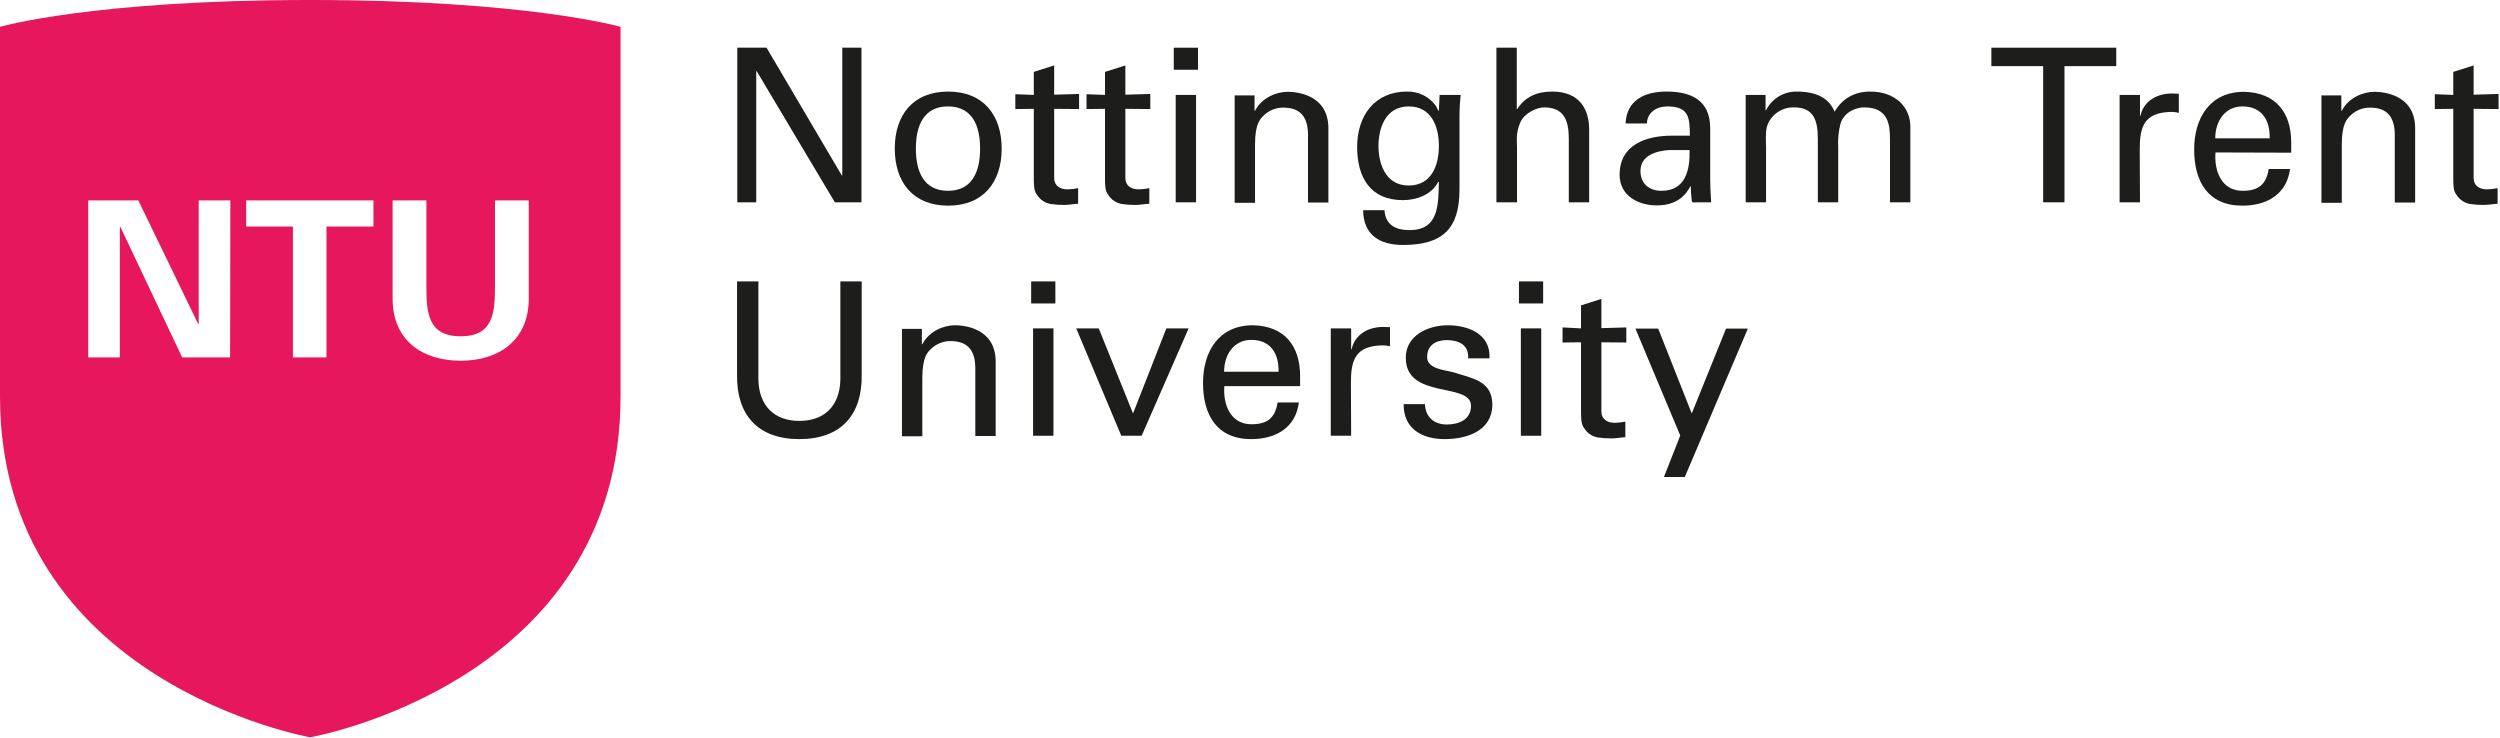 <?xml version="1.0" encoding="UTF-8" standalone="no"?>
<!DOCTYPE svg PUBLIC "-//W3C//DTD SVG 1.1//EN" "http://www.w3.org/Graphics/SVG/1.1/DTD/svg11.dtd">
<svg width="100%" height="100%" viewBox="0 0 1043 308" version="1.1" xmlns="http://www.w3.org/2000/svg" xmlns:xlink="http://www.w3.org/1999/xlink" xml:space="preserve" xmlns:serif="http://www.serif.com/" style="fill-rule:evenodd;clip-rule:evenodd;stroke-linejoin:round;stroke-miterlimit:2;">
    <path d="M359.4,19.9L359.4,84.4L348.3,84.4L315.7,29.7L315.5,29.7L315.5,84.4L307.6,84.4L307.6,19.9L319.8,19.9L351.2,73.2L351.4,73.2L351.4,19.9L359.4,19.9Z" style="fill:rgb(29,29,27);fill-rule:nonzero;"/>
    <path d="M417.9,62C417.9,75.9 410.3,85.8 395.6,85.8C380.9,85.8 373.3,76 373.3,62C373.3,48 380.9,38.2 395.6,38.2C410.3,38.2 417.9,48.1 417.9,62ZM395.5,79.6C405.6,79.6 408.9,71.6 408.9,62C408.9,52.4 405.6,44.4 395.5,44.4C385.4,44.4 382.1,52.4 382.1,62C382.1,71.6 385.4,79.6 395.5,79.6Z" style="fill:rgb(29,29,27);fill-rule:nonzero;"/>
    <path d="M431.3,39.6L431.3,30L439.8,27.3L439.8,39.5L450.2,39.2L450.2,45.5L439.8,45.4L439.8,74.3C439.8,77.5 442.3,79 445.3,79C446.812,78.976 448.319,78.809 449.8,78.5L449.8,85C447.8,85.1 446,85.5 444,85.5C442.092,85.52 440.186,85.386 438.3,85.1C436.346,84.748 434.576,83.721 433.3,82.2C431.8,80.1 431.3,79.9 431.3,73.9L431.3,45.4L423.6,45.5L423.6,39.3L431.3,39.6Z" style="fill:rgb(29,29,27);fill-rule:nonzero;"/>
    <path d="M461,39.6L461,30L469.5,27.3L469.5,39.5L479.9,39.2L479.9,45.5L469.5,45.4L469.5,74.3C469.5,77.5 472,79 475,79C476.512,78.976 478.019,78.809 479.5,78.5L479.5,85C477.5,85.1 475.7,85.5 473.7,85.5C471.792,85.52 469.886,85.386 468,85.1C466.046,84.748 464.276,83.721 463,82.2C461.5,80.1 461,79.9 461,73.9L461,45.4L453.3,45.5L453.3,39.3L461,39.6Z" style="fill:rgb(29,29,27);fill-rule:nonzero;"/>
    <path d="M489.7,19.9L499.8,19.9L499.8,29.1L489.7,29.1L489.7,19.9ZM490.5,84.4L490.5,39.6L499,39.6L499,84.4L490.5,84.4Z" style="fill:rgb(29,29,27);fill-rule:nonzero;"/>
    <path d="M523.4,46.2L523.6,46.2C526.5,40.6 532.7,38.3 537.2,38.3C540.3,38.3 554.2,39.1 554.2,53.5L554.2,84.5L545.7,84.5L545.7,56.3C545.7,48.9 542.6,44.9 535.4,44.9C532.337,44.864 529.384,46.052 527.2,48.2C525.9,49.5 523.6,51.4 523.6,60.2L523.6,84.6L515.1,84.6L515.1,39.8L523.4,39.8L523.4,46.2Z" style="fill:rgb(29,29,27);fill-rule:nonzero;"/>
    <path d="M600.6,39.6L609.4,39.6C609.087,42.256 608.92,44.926 608.9,47.6L608.9,79.1C608.9,95.5 601.8,102.2 585.3,102.2C575.7,102.2 568.8,98.1 568.7,87.7L577.6,87.7C578,93.7 582.1,96 588,96C600.1,96 600.1,86 600.3,75.9L600,75.9C597.3,81.3 590.8,83.5 585.3,83.5C571.6,83.5 566.2,73.9 566.2,61.3C566.2,48.4 573.4,38.2 587,38.2C591.721,38.079 596.212,40.287 599,44.1C599.2,44.3 600.3,46.9 600.3,46.2L600.6,39.6ZM587.7,77.4C596.9,77.4 600.3,69.5 600.3,60.9C600.3,52.3 596.9,44.4 587.7,44.4C577.8,44.4 575.1,53.9 575.1,60.9C575.1,67.9 577.8,77.4 587.7,77.4Z" style="fill:rgb(29,29,27);fill-rule:nonzero;"/>
    <path d="M624.3,84.4L624.3,19.9L632.8,19.9L632.8,45.5L633,45.5C636.2,40.5 641,38.2 647.6,38.2C659.3,38.2 663,46 663,54L663,84.4L654.5,84.4L654.5,57.9C654.5,50 652.4,45 644.5,44.8C641.1,44.7 635.9,47.3 634.3,51C632.3,55.6 632.9,58.9 632.9,61.4L632.9,84.4L624.3,84.4Z" style="fill:rgb(29,29,27);fill-rule:nonzero;"/>
    <path d="M705,56.7C705,48.9 704.6,44.4 695.5,44.4C691.2,44.4 687.2,46.9 687.1,51.5L678.2,51.5C678.6,41.7 686.3,38.2 695.2,38.2C704.4,38.2 713.5,41 713.5,53.5L713.5,74.9C713.5,76.9 713.6,80.6 713.9,84.4L708.2,84.4C707.4,84.4 705.9,84.8 705.8,83.8C705.6,81.7 705.4,79.8 705.4,77.7L705.2,77.7C702.4,83.3 697.4,85.7 691.3,85.7C683.5,85.7 675.7,81.7 675.7,72.9C675.7,60.3 686.9,56.6 697.5,56.6L705,56.6L705,56.7ZM696.5,62.6C691.3,62.9 684.4,64.7 684.4,71.3C684.4,76.8 688.2,79.6 693.2,79.6C703.2,79.6 705.1,70.9 704.9,62.6L696.5,62.6Z" style="fill:rgb(29,29,27);fill-rule:nonzero;"/>
    <path d="M736.6,46L736.8,46C739.194,41.151 744.193,38.105 749.6,38.2C758.1,38.2 763.1,41.1 765.4,46.6C768.6,41.1 773.7,38.2 780.3,38.2C790.7,38.2 797,44.7 797,52.8L797,84.4L788.5,84.4L788.5,57.9C788.5,51.7 787.6,44.8 777.7,44.8C775.1,44.8 769.4,46.2 767.8,51.8C767.021,54.937 766.718,58.173 766.9,61.4L766.9,84.4L758.4,84.4L758.4,57.9C758.4,50.1 756.6,44.8 748.5,44.8C743.641,44.643 739.181,47.576 737.4,52.1C736.4,54.4 736.8,60.3 736.8,61.4L736.8,84.4L728.3,84.4L728.3,39.6L736.6,39.6L736.6,46Z" style="fill:rgb(29,29,27);fill-rule:nonzero;"/>
    <path d="M852.4,27.6L830.8,27.6L830.8,19.9L882.9,19.9L882.9,27.6L861.3,27.6L861.3,84.4L852.4,84.4L852.4,27.6Z" style="fill:rgb(29,29,27);fill-rule:nonzero;"/>
    <path d="M892.8,84.4L884.3,84.4L884.3,39.6L892.8,39.6L892.8,48.3L893,48.3C894.3,42.1 900,39 906.1,39C907.2,39 908.1,39.1 909,39.1L909,47.1C907.796,46.77 906.547,46.635 905.3,46.7C894.6,47.1 892.7,52.8 892.7,62.2L892.8,84.4Z" style="fill:rgb(29,29,27);fill-rule:nonzero;"/>
    <path d="M924.3,63.6C923.7,71.5 926.9,79.6 935.6,79.6C942.2,79.6 945.5,77 946.5,70.5L955.4,70.5C954.1,80.7 946.2,85.8 935.5,85.8C921.1,85.8 915.4,75.6 915.4,62.4C915.4,49.2 922,38.3 936.2,38.3C949.6,38.6 955.9,47.1 955.9,59.5L955.9,63.7L924.3,63.6ZM946.9,57.7C947.1,50.2 943.7,44.4 935.5,44.4C928.4,44.4 924.2,50.4 924.2,57.7L946.9,57.7Z" style="fill:rgb(29,29,27);fill-rule:nonzero;"/>
    <path d="M976.8,46.2L977,46.2C979.9,40.6 986.1,38.3 990.6,38.3C993.7,38.3 1007.6,39.1 1007.6,53.5L1007.6,84.5L999.1,84.5L999.1,56.3C999.1,48.9 996,44.9 988.8,44.9C985.737,44.864 982.784,46.052 980.6,48.2C979.3,49.5 977,51.4 977,60.2L977,84.6L968.5,84.6L968.5,39.8L976.8,39.8L976.8,46.2Z" style="fill:rgb(29,29,27);fill-rule:nonzero;"/>
    <path d="M1023.5,39.6L1023.5,30L1032,27.3L1032,39.5L1042.4,39.2L1042.4,45.5L1032,45.4L1032,74.3C1032,77.5 1034.5,79 1037.5,79C1039.01,78.976 1040.52,78.809 1042,78.5L1042,85C1040,85.1 1038.2,85.5 1036.2,85.5C1034.29,85.52 1032.39,85.386 1030.5,85.1C1028.55,84.748 1026.78,83.721 1025.5,82.2C1024,80.1 1023.5,79.9 1023.5,73.9L1023.5,45.4L1015.8,45.5L1015.8,39.3L1023.5,39.6Z" style="fill:rgb(29,29,27);fill-rule:nonzero;"/>
    <path d="M129.4,0C38.6,0 0,11.2 0,11.2L0,165.4C0,284.8 129.4,307.6 129.4,307.6C129.4,307.6 258.9,284.9 258.9,165.4L258.9,11.2C258.9,11.2 219.9,0 129.4,0ZM96,149.1L76,149.1L50.2,94.6L50,94.8L50,149.1L36.8,149.1L36.8,83.6L57.7,83.6L82.7,135.2L82.9,135L82.9,83.6L96.1,83.6L96,149.1ZM155.8,94.5L136.2,94.5L136.2,149.1L122.2,149.1L122.2,94.5L102.7,94.5L102.7,83.6L155.8,83.6L155.8,94.5ZM220.6,124.6C220.6,142 208.1,150.5 192.2,150.5C176.3,150.5 163.8,142.1 163.8,124.6L163.8,83.6L177.9,83.6L177.9,119.2C177.9,130.3 178.4,140.3 192.2,140.3C206,140.3 206.5,130.2 206.5,119.2L206.5,83.6L220.6,83.6L220.6,124.6Z" style="fill:rgb(230,23,92);fill-rule:nonzero;"/>
    <path d="M359.5,156.3C359.8,172.9 351,183.2 333.5,183.2C316,183.2 307.2,172.9 307.5,156.3L307.5,117.4L316.4,117.4L316.4,158.5C316.7,169.6 323.3,175.6 333.5,175.6C343.7,175.6 350.3,169.6 350.6,158.5L350.6,117.4L359.5,117.4L359.5,156.3Z" style="fill:rgb(29,29,27);fill-rule:nonzero;"/>
    <path d="M384.6,143.6L384.8,143.6C387.7,138 393.9,135.7 398.4,135.7C401.5,135.7 415.4,136.5 415.4,150.9L415.4,181.9L406.9,181.9L406.9,153.7C406.9,146.3 403.8,142.3 396.6,142.3C393.537,142.264 390.584,143.452 388.4,145.6C387.1,146.8 384.8,148.8 384.8,157.6L384.8,182L376.3,182L376.3,137.2L384.6,137.2L384.6,143.6Z" style="fill:rgb(29,29,27);fill-rule:nonzero;"/>
    <path d="M430.2,117.4L440.3,117.4L440.3,126.6L430.2,126.6L430.2,117.4ZM431,181.8L431,137L439.5,137L439.5,181.8L431,181.8Z" style="fill:rgb(29,29,27);fill-rule:nonzero;"/>
    <path d="M467.8,181.8L449,137L458.4,137L472.7,172.5L486.6,137L495.9,137L476.3,181.8L467.8,181.8Z" style="fill:rgb(29,29,27);fill-rule:nonzero;"/>
    <path d="M510.8,161C510.2,168.9 513.4,177 522.1,177C528.7,177 532,174.4 533,167.9L541.9,167.9C540.6,178.1 532.7,183.2 522,183.2C507.6,183.2 501.9,173 501.9,159.8C501.9,146.6 508.5,135.7 522.7,135.7C536.1,136 542.4,144.5 542.4,156.9L542.4,161.1L510.8,161.1L510.8,161ZM533.4,155.1C533.6,147.6 530.2,141.8 522,141.8C514.9,141.8 510.7,147.8 510.7,155.1L533.4,155.1Z" style="fill:rgb(29,29,27);fill-rule:nonzero;"/>
    <path d="M563.7,181.8L555.2,181.8L555.2,137L563.7,137L563.7,145.7L563.9,145.7C565.2,139.5 570.9,136.4 577,136.4C578.1,136.4 579,136.5 579.9,136.5L579.9,144.5C578.696,144.17 577.447,144.035 576.2,144.1C565.5,144.5 563.6,150.2 563.6,159.6L563.7,181.8Z" style="fill:rgb(29,29,27);fill-rule:nonzero;"/>
    <path d="M604,135.7C612.5,135.7 622,139.3 621.4,149.5L612.5,149.5C612.9,143.8 608.5,141.9 603.6,141.9C599,141.9 595.4,144 595.4,149C595.4,154 603.1,154.4 606.3,155.3C613.9,157.8 622.6,158.7 622.6,168.8C622.6,179.8 611.9,183.2 602.7,183.2C593.3,183.2 585.5,178.9 585.6,168.6L594.5,168.6C594.7,174.1 598.4,177.1 603.6,177.1C608.6,177.1 613.7,175.1 613.7,169.3C613.7,159.3 586.5,166.8 586.5,149.3C586.4,139.9 595.9,135.7 604,135.7Z" style="fill:rgb(29,29,27);fill-rule:nonzero;"/>
    <path d="M633.7,117.4L643.8,117.4L643.8,126.6L633.7,126.6L633.7,117.4ZM634.5,181.8L634.5,137L643,137L643,181.8L634.5,181.8Z" style="fill:rgb(29,29,27);fill-rule:nonzero;"/>
    <path d="M659.6,137L659.6,127.4L668.1,124.7L668.1,136.9L678.5,136.6L678.5,142.9L668.1,142.8L668.1,171.7C668.1,174.9 670.6,176.4 673.6,176.4C675.112,176.376 676.619,176.209 678.1,175.9L678.1,182.4C676.1,182.5 674.3,182.9 672.3,182.9C670.392,182.92 668.486,182.786 666.6,182.5C664.646,182.148 662.876,181.121 661.6,179.6C660.1,177.5 659.6,177.3 659.6,171.3L659.6,142.8L651.9,142.9L651.9,136.6L659.6,137Z" style="fill:rgb(29,29,27);fill-rule:nonzero;"/>
    <path d="M702.9,199L694.2,199L701,181.7L682.3,137.1L691.8,137.1L705.8,172.5L720.1,137.1L729.2,137.1L702.9,199Z" style="fill:rgb(29,29,27);fill-rule:nonzero;"/>
</svg>
